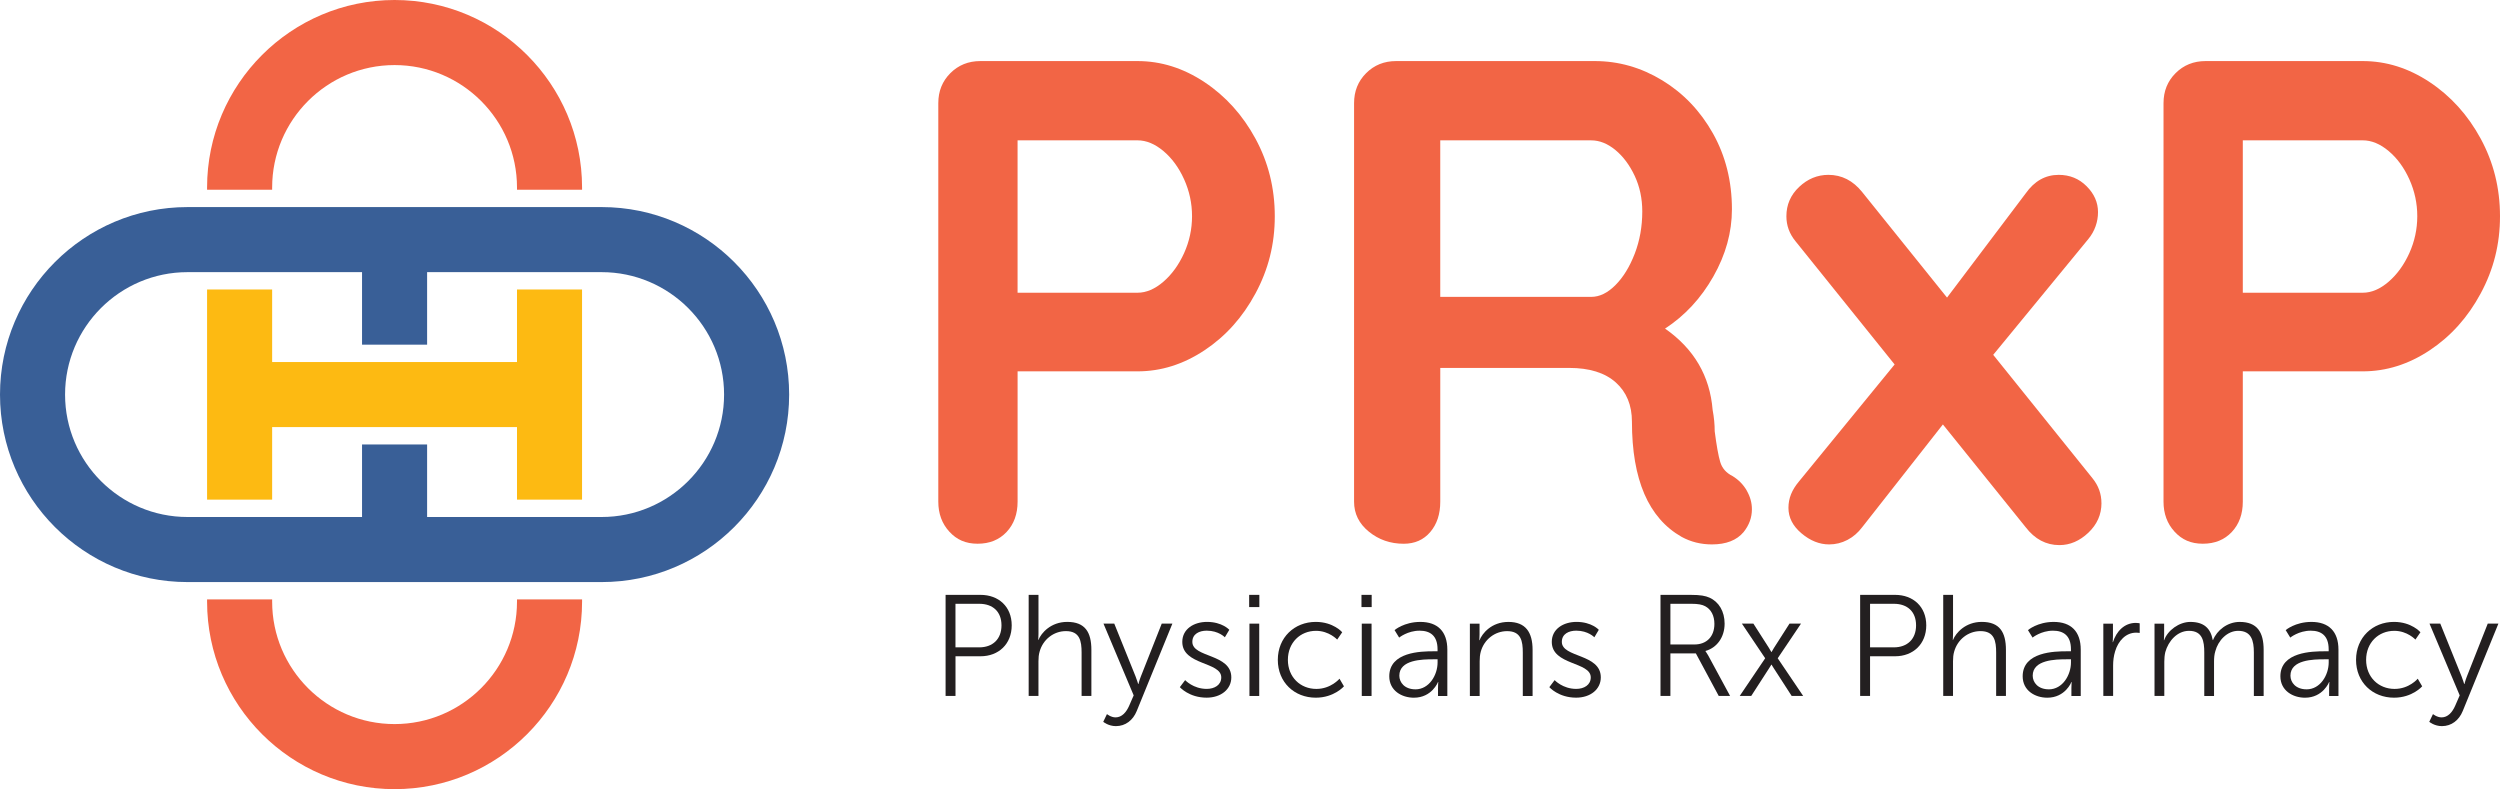 <?xml version="1.0" encoding="UTF-8"?> <svg xmlns="http://www.w3.org/2000/svg" id="b" width="1049.61" height="331.31" viewBox="0 0 1049.61 331.31"><g id="c"><path d="M505.68,34.47c8.87,5.89,16.02,13.8,21.42,23.74,5.4,9.94,8.11,20.8,8.11,32.57s-2.7,22.39-8.11,32.42c-5.4,10.04-12.55,18-21.42,23.88-8.88,5.89-18.24,8.83-28.08,8.83h-50.37v54.71c0,5.21-1.55,9.46-4.63,12.74-3.09,3.28-7.14,4.92-12.16,4.92s-8.78-1.69-11.87-5.07c-3.09-3.37-4.63-7.57-4.63-12.59V43.3c0-5.02,1.69-9.21,5.07-12.59,3.37-3.37,7.57-5.07,12.59-5.07h66c9.84,0,19.2,2.94,28.08,8.83ZM488.45,118.27c3.57-3.09,6.46-7.09,8.69-12.01,2.21-4.92,3.33-10.08,3.33-15.49s-1.11-10.57-3.33-15.49c-2.22-4.92-5.12-8.87-8.69-11.87-3.57-2.99-7.19-4.49-10.86-4.49h-50.37v63.98h50.37c3.66,0,7.28-1.54,10.86-4.63Z" fill="#f26545"></path><path d="M733.36,205.99c1.45,2.51,2.17,5.12,2.17,7.82,0,3.47-1.16,6.66-3.47,9.55-2.89,3.47-7.34,5.21-13.32,5.21-4.63,0-8.88-1.06-12.74-3.18-13.89-7.91-20.84-24.03-20.84-48.34,0-6.95-2.27-12.45-6.8-16.5-4.54-4.05-11.05-6.08-19.54-6.08h-54.13v56.16c0,5.21-1.4,9.46-4.2,12.74-2.8,3.28-6.51,4.92-11.15,4.92-5.6,0-10.47-1.69-14.62-5.07-4.15-3.37-6.22-7.57-6.22-12.59V43.3c0-5.02,1.69-9.21,5.07-12.59,3.37-3.37,7.57-5.07,12.59-5.07h83.37c10.03,0,19.49,2.7,28.37,8.1,8.87,5.41,15.97,12.84,21.28,22.29,5.3,9.46,7.96,20.07,7.96,31.84,0,9.65-2.6,19.06-7.81,28.23-5.21,9.17-11.97,16.45-20.27,21.86,12.16,8.49,18.82,19.88,19.98,34.16.58,3.09.87,6.08.87,8.97.77,5.98,1.54,10.28,2.32,12.88.77,2.6,2.5,4.59,5.21,5.93,2.51,1.55,4.49,3.57,5.94,6.08ZM678.21,119.72c3.28-3.28,5.98-7.67,8.11-13.17,2.12-5.5,3.18-11.43,3.18-17.8,0-5.4-1.06-10.37-3.18-14.91-2.13-4.53-4.83-8.15-8.11-10.86-3.28-2.7-6.66-4.05-10.13-4.05h-63.4v65.71h63.4c3.47,0,6.85-1.64,10.13-4.92Z" fill="#f26545"></path><path d="M882.29,211.2c0,4.83-1.84,8.97-5.5,12.45-3.67,3.47-7.72,5.21-12.16,5.21-5.6,0-10.33-2.51-14.18-7.53l-34.74-43.13-33.87,43.13c-1.74,2.32-3.81,4.1-6.22,5.36-2.42,1.26-4.97,1.88-7.67,1.88-4.05,0-7.92-1.54-11.58-4.63-3.67-3.08-5.5-6.66-5.5-10.71s1.45-7.53,4.34-11l40.24-49.21-41.68-51.82c-2.51-3.09-3.76-6.56-3.76-10.42,0-4.82,1.78-8.93,5.35-12.3,3.57-3.37,7.67-5.07,12.3-5.07,5.6,0,10.32,2.42,14.18,7.24l35.61,44.29,33-43.71c3.66-5.21,8.3-7.82,13.89-7.82,4.63,0,8.54,1.59,11.72,4.78,3.18,3.18,4.78,6.8,4.78,10.86s-1.35,8.01-4.05,11.29l-39.95,48.63,41.68,51.82c2.51,3.09,3.76,6.56,3.76,10.42Z" fill="#f26545"></path><path d="M1020.08,34.47c8.87,5.89,16.02,13.8,21.42,23.74,5.4,9.94,8.11,20.8,8.11,32.57s-2.7,22.39-8.11,32.42c-5.4,10.04-12.55,18-21.42,23.88-8.88,5.89-18.24,8.83-28.08,8.83h-50.37v54.71c0,5.21-1.55,9.46-4.63,12.74-3.09,3.28-7.14,4.92-12.16,4.92s-8.78-1.69-11.87-5.07c-3.09-3.37-4.63-7.57-4.63-12.59V43.3c0-5.02,1.69-9.21,5.07-12.59,3.37-3.37,7.57-5.07,12.59-5.07h66c9.84,0,19.2,2.94,28.08,8.83ZM1002.86,118.27c3.57-3.09,6.46-7.09,8.69-12.01,2.21-4.92,3.33-10.08,3.33-15.49s-1.11-10.57-3.33-15.49c-2.22-4.92-5.12-8.87-8.69-11.87-3.57-2.99-7.19-4.49-10.86-4.49h-50.37v63.98h50.37c3.66,0,7.28-1.54,10.86-4.63Z" fill="#f26545"></path><path d="M114.26,78.72c0-28.34,23.06-51.4,51.4-51.4s51.4,23.06,51.4,51.4v.94h27.32v-.94C244.37,35.31,209.06,0,165.66,0s-78.72,35.31-78.72,78.72v.94h27.32v-.94Z" fill="#f26545"></path><path d="M217.06,252.6c0,28.34-23.06,51.4-51.4,51.4s-51.4-23.06-51.4-51.4v-.94h-27.32v.94c0,43.4,35.31,78.72,78.72,78.72s78.72-35.31,78.72-78.72v-.94h-27.32v.94Z" fill="#f26545"></path><path d="M252.6,86.94H78.72C35.31,86.94,0,122.25,0,165.66s35.31,78.72,78.72,78.72h173.88c43.4,0,78.72-35.31,78.72-78.72s-35.31-78.72-78.72-78.72ZM252.6,217.06h-73.28v-30.46h-27.32v30.46h-73.28c-28.34,0-51.4-23.06-51.4-51.4s23.06-51.4,51.4-51.4h73.28v30.46h27.32v-30.46h73.28c28.34,0,51.4,23.06,51.4,51.4s-23.06,51.4-51.4,51.4Z" fill="#395f97"></path><polygon points="217.06 121.54 217.06 152 186.6 152 182.96 152 179.31 152 152 152 148.35 152 144.71 152 114.26 152 114.26 121.54 86.94 121.54 86.94 152 86.94 179.31 86.94 209.77 114.26 209.77 114.26 179.31 144.71 179.31 148.35 179.31 152 179.31 179.31 179.31 182.96 179.31 186.6 179.31 217.06 179.31 217.06 209.77 244.37 209.77 244.37 179.31 244.37 152 244.37 121.54 217.06 121.54" fill="#fdba12"></polygon><path d="M396.99,249.75h14.67c7.6,0,13.1,4.95,13.1,12.8s-5.5,12.98-13.1,12.98h-10.5v16.66h-4.16v-42.44ZM411.11,271.79c5.67,0,9.36-3.44,9.36-9.24s-3.68-9.05-9.3-9.05h-10.02v18.29h9.96Z" fill="#231f20"></path><path d="M431.89,249.75h4.11v16.42c0,1.39-.12,2.48-.12,2.48h.12c1.15-2.9,5.19-7.55,12.07-7.55,7.48,0,10.14,4.29,10.14,11.77v19.32h-4.11v-18.23c0-4.77-.72-8.99-6.58-8.99-5.19,0-9.66,3.56-11.05,8.63-.36,1.21-.48,2.6-.48,4.04v14.55h-4.11v-42.44Z" fill="#231f20"></path><path d="M464.74,299.8s1.69,1.39,3.62,1.39c2.66,0,4.53-2.17,5.74-4.95l1.87-4.29-12.68-30.13h4.53l8.94,22.16c.6,1.51,1.09,3.2,1.09,3.2h.12s.42-1.69,1.03-3.2l8.75-22.16h4.47l-14.97,36.7c-1.57,3.86-4.71,6.34-8.75,6.34-3.14,0-5.31-1.81-5.31-1.81l1.57-3.26Z" fill="#231f20"></path><path d="M497.58,285.55s3.38,3.68,9.06,3.68c3.26,0,6.1-1.63,6.1-4.83,0-6.64-16.36-5.01-16.36-14.91,0-5.43,4.89-8.39,10.38-8.39,6.4,0,9.36,3.32,9.36,3.32l-1.87,3.14s-2.6-2.78-7.61-2.78c-3.08,0-6.04,1.33-6.04,4.71,0,6.7,16.36,4.89,16.36,14.91,0,4.95-4.29,8.51-10.38,8.51-7.37,0-11.23-4.41-11.23-4.41l2.23-2.96Z" fill="#231f20"></path><path d="M524.45,249.75h4.28v5.13h-4.28v-5.13ZM524.57,261.83h4.11v30.37h-4.11v-30.37Z" fill="#231f20"></path><path d="M552.41,261.1c7.43,0,11.11,4.35,11.11,4.35l-2.11,3.08s-3.38-3.68-8.87-3.68c-6.64,0-11.83,4.95-11.83,12.2s5.25,12.19,11.95,12.19c6.16,0,9.72-4.29,9.72-4.29l1.87,3.2s-4.11,4.77-11.83,4.77c-8.99,0-15.94-6.46-15.94-15.88s7-15.94,15.94-15.94Z" fill="#231f20"></path><path d="M571.61,249.75h4.28v5.13h-4.28v-5.13ZM571.73,261.83h4.11v30.37h-4.11v-30.37Z" fill="#231f20"></path><path d="M601.86,273.42h1.69v-.78c0-5.86-3.2-7.85-7.55-7.85-5.01,0-8.57,2.9-8.57,2.9l-1.93-3.14s3.99-3.44,10.81-3.44c7.3,0,11.35,4.04,11.35,11.65v19.44h-3.92v-3.32c0-1.51.12-2.53.12-2.53h-.12s-2.53,6.58-10.14,6.58c-5.07,0-10.32-2.96-10.32-8.99,0-10.26,13.34-10.5,18.59-10.5ZM594.26,289.42c5.79,0,9.3-6.04,9.3-11.29v-1.33h-1.75c-4.77,0-14.31.18-14.31,6.88,0,2.84,2.23,5.73,6.76,5.73Z" fill="#231f20"></path><path d="M617.14,261.83h4.04v4.53c0,1.33-.12,2.42-.12,2.42h.12c1.09-2.78,4.95-7.67,12.13-7.67s10.14,4.29,10.14,11.77v19.32h-4.11v-18.23c0-4.77-.72-8.99-6.58-8.99-5.19,0-9.66,3.56-11.05,8.57-.36,1.27-.48,2.66-.48,4.1v14.55h-4.11v-30.37Z" fill="#231f20"></path><path d="M652.71,285.55s3.38,3.68,9.06,3.68c3.26,0,6.1-1.63,6.1-4.83,0-6.64-16.36-5.01-16.36-14.91,0-5.43,4.89-8.39,10.38-8.39,6.4,0,9.36,3.32,9.36,3.32l-1.87,3.14s-2.6-2.78-7.61-2.78c-3.08,0-6.04,1.33-6.04,4.71,0,6.7,16.36,4.89,16.36,14.91,0,4.95-4.29,8.51-10.38,8.51-7.37,0-11.23-4.41-11.23-4.41l2.23-2.96Z" fill="#231f20"></path><path d="M697.15,249.75h12.55c4.35,0,6.28.42,7.97,1.15,3.98,1.75,6.4,5.8,6.4,10.93,0,5.74-3.26,10.14-8.03,11.47v.12s.42.54,1.09,1.69l9.24,17.08h-4.77l-9.6-17.87h-10.69v17.87h-4.16v-42.44ZM711.39,270.58c5.13,0,8.39-3.32,8.39-8.63,0-3.5-1.39-6.1-3.86-7.43-1.27-.66-2.77-1.03-6.04-1.03h-8.57v17.08h10.08Z" fill="#231f20"></path><path d="M743.64,279.09s-.48.91-1.03,1.69l-7.37,11.41h-4.83l10.69-15.82-9.78-14.55h4.83l6.52,10.2c.48.79,1.03,1.75,1.03,1.75h.06s.54-.97,1.03-1.75l6.52-10.2h4.83l-9.78,14.55,10.69,15.82h-4.83l-7.37-11.41c-.54-.78-1.03-1.69-1.03-1.69h-.18Z" fill="#231f20"></path><path d="M780.96,249.75h14.67c7.6,0,13.1,4.95,13.1,12.8s-5.5,12.98-13.1,12.98h-10.5v16.66h-4.16v-42.44ZM795.09,271.79c5.67,0,9.36-3.44,9.36-9.24s-3.68-9.05-9.3-9.05h-10.02v18.29h9.96Z" fill="#231f20"></path><path d="M815.86,249.75h4.11v16.42c0,1.39-.12,2.48-.12,2.48h.12c1.15-2.9,5.19-7.55,12.07-7.55,7.48,0,10.14,4.29,10.14,11.77v19.32h-4.11v-18.23c0-4.77-.72-8.99-6.58-8.99-5.19,0-9.66,3.56-11.05,8.63-.36,1.21-.48,2.6-.48,4.04v14.55h-4.11v-42.44Z" fill="#231f20"></path><path d="M867.79,273.42h1.69v-.78c0-5.86-3.2-7.85-7.55-7.85-5.01,0-8.57,2.9-8.57,2.9l-1.93-3.14s3.99-3.44,10.81-3.44c7.3,0,11.35,4.04,11.35,11.65v19.44h-3.92v-3.32c0-1.51.12-2.53.12-2.53h-.12s-2.53,6.58-10.14,6.58c-5.07,0-10.32-2.96-10.32-8.99,0-10.26,13.34-10.5,18.59-10.5ZM860.18,289.42c5.79,0,9.3-6.04,9.3-11.29v-1.33h-1.75c-4.77,0-14.31.18-14.31,6.88,0,2.84,2.23,5.73,6.76,5.73Z" fill="#231f20"></path><path d="M883.07,261.83h4.04v5.37c0,1.33-.12,2.41-.12,2.41h.12c1.45-4.59,4.83-8.09,9.6-8.09.84,0,1.63.18,1.63.18v4.04s-.72-.12-1.51-.12c-4.28,0-7.48,3.38-8.81,7.85-.6,1.93-.84,3.98-.84,5.92v12.8h-4.11v-30.37Z" fill="#231f20"></path><path d="M904.56,261.83h4.04v4.53c0,1.33-.12,2.42-.12,2.42h.12c1.45-4.11,6.28-7.67,10.99-7.67,5.62,0,8.51,2.6,9.42,7.61h.12c1.63-4.1,6.04-7.61,11.17-7.61,7.37,0,10.08,4.29,10.08,11.77v19.32h-4.11v-18.29c0-4.95-1.03-9.06-6.58-9.06-4.65,0-8.45,4.11-9.6,8.57-.42,1.33-.54,2.78-.54,4.41v14.37h-4.1v-18.29c0-4.59-.67-9.06-6.4-9.06-4.95,0-8.69,4.29-9.96,8.93-.3,1.27-.42,2.66-.42,4.04v14.37h-4.11v-30.37Z" fill="#231f20"></path><path d="M975.99,273.42h1.69v-.78c0-5.86-3.2-7.85-7.55-7.85-5.01,0-8.57,2.9-8.57,2.9l-1.93-3.14s3.99-3.44,10.81-3.44c7.3,0,11.35,4.04,11.35,11.65v19.44h-3.92v-3.32c0-1.51.12-2.53.12-2.53h-.12s-2.53,6.58-10.14,6.58c-5.07,0-10.32-2.96-10.32-8.99,0-10.26,13.34-10.5,18.59-10.5ZM968.39,289.42c5.79,0,9.3-6.04,9.3-11.29v-1.33h-1.75c-4.77,0-14.31.18-14.31,6.88,0,2.84,2.23,5.73,6.76,5.73Z" fill="#231f20"></path><path d="M1005.1,261.1c7.43,0,11.11,4.35,11.11,4.35l-2.11,3.08s-3.38-3.68-8.87-3.68c-6.64,0-11.83,4.95-11.83,12.2s5.25,12.19,11.95,12.19c6.16,0,9.72-4.29,9.72-4.29l1.87,3.2s-4.11,4.77-11.83,4.77c-8.99,0-15.94-6.46-15.94-15.88s7-15.94,15.94-15.94Z" fill="#231f20"></path><path d="M1021.46,299.8s1.69,1.39,3.62,1.39c2.66,0,4.53-2.17,5.74-4.95l1.87-4.29-12.68-30.13h4.53l8.94,22.16c.6,1.51,1.09,3.2,1.09,3.2h.12s.42-1.69,1.03-3.2l8.75-22.16h4.47l-14.97,36.7c-1.57,3.86-4.71,6.34-8.75,6.34-3.14,0-5.31-1.81-5.31-1.81l1.57-3.26Z" fill="#231f20"></path></g></svg> 